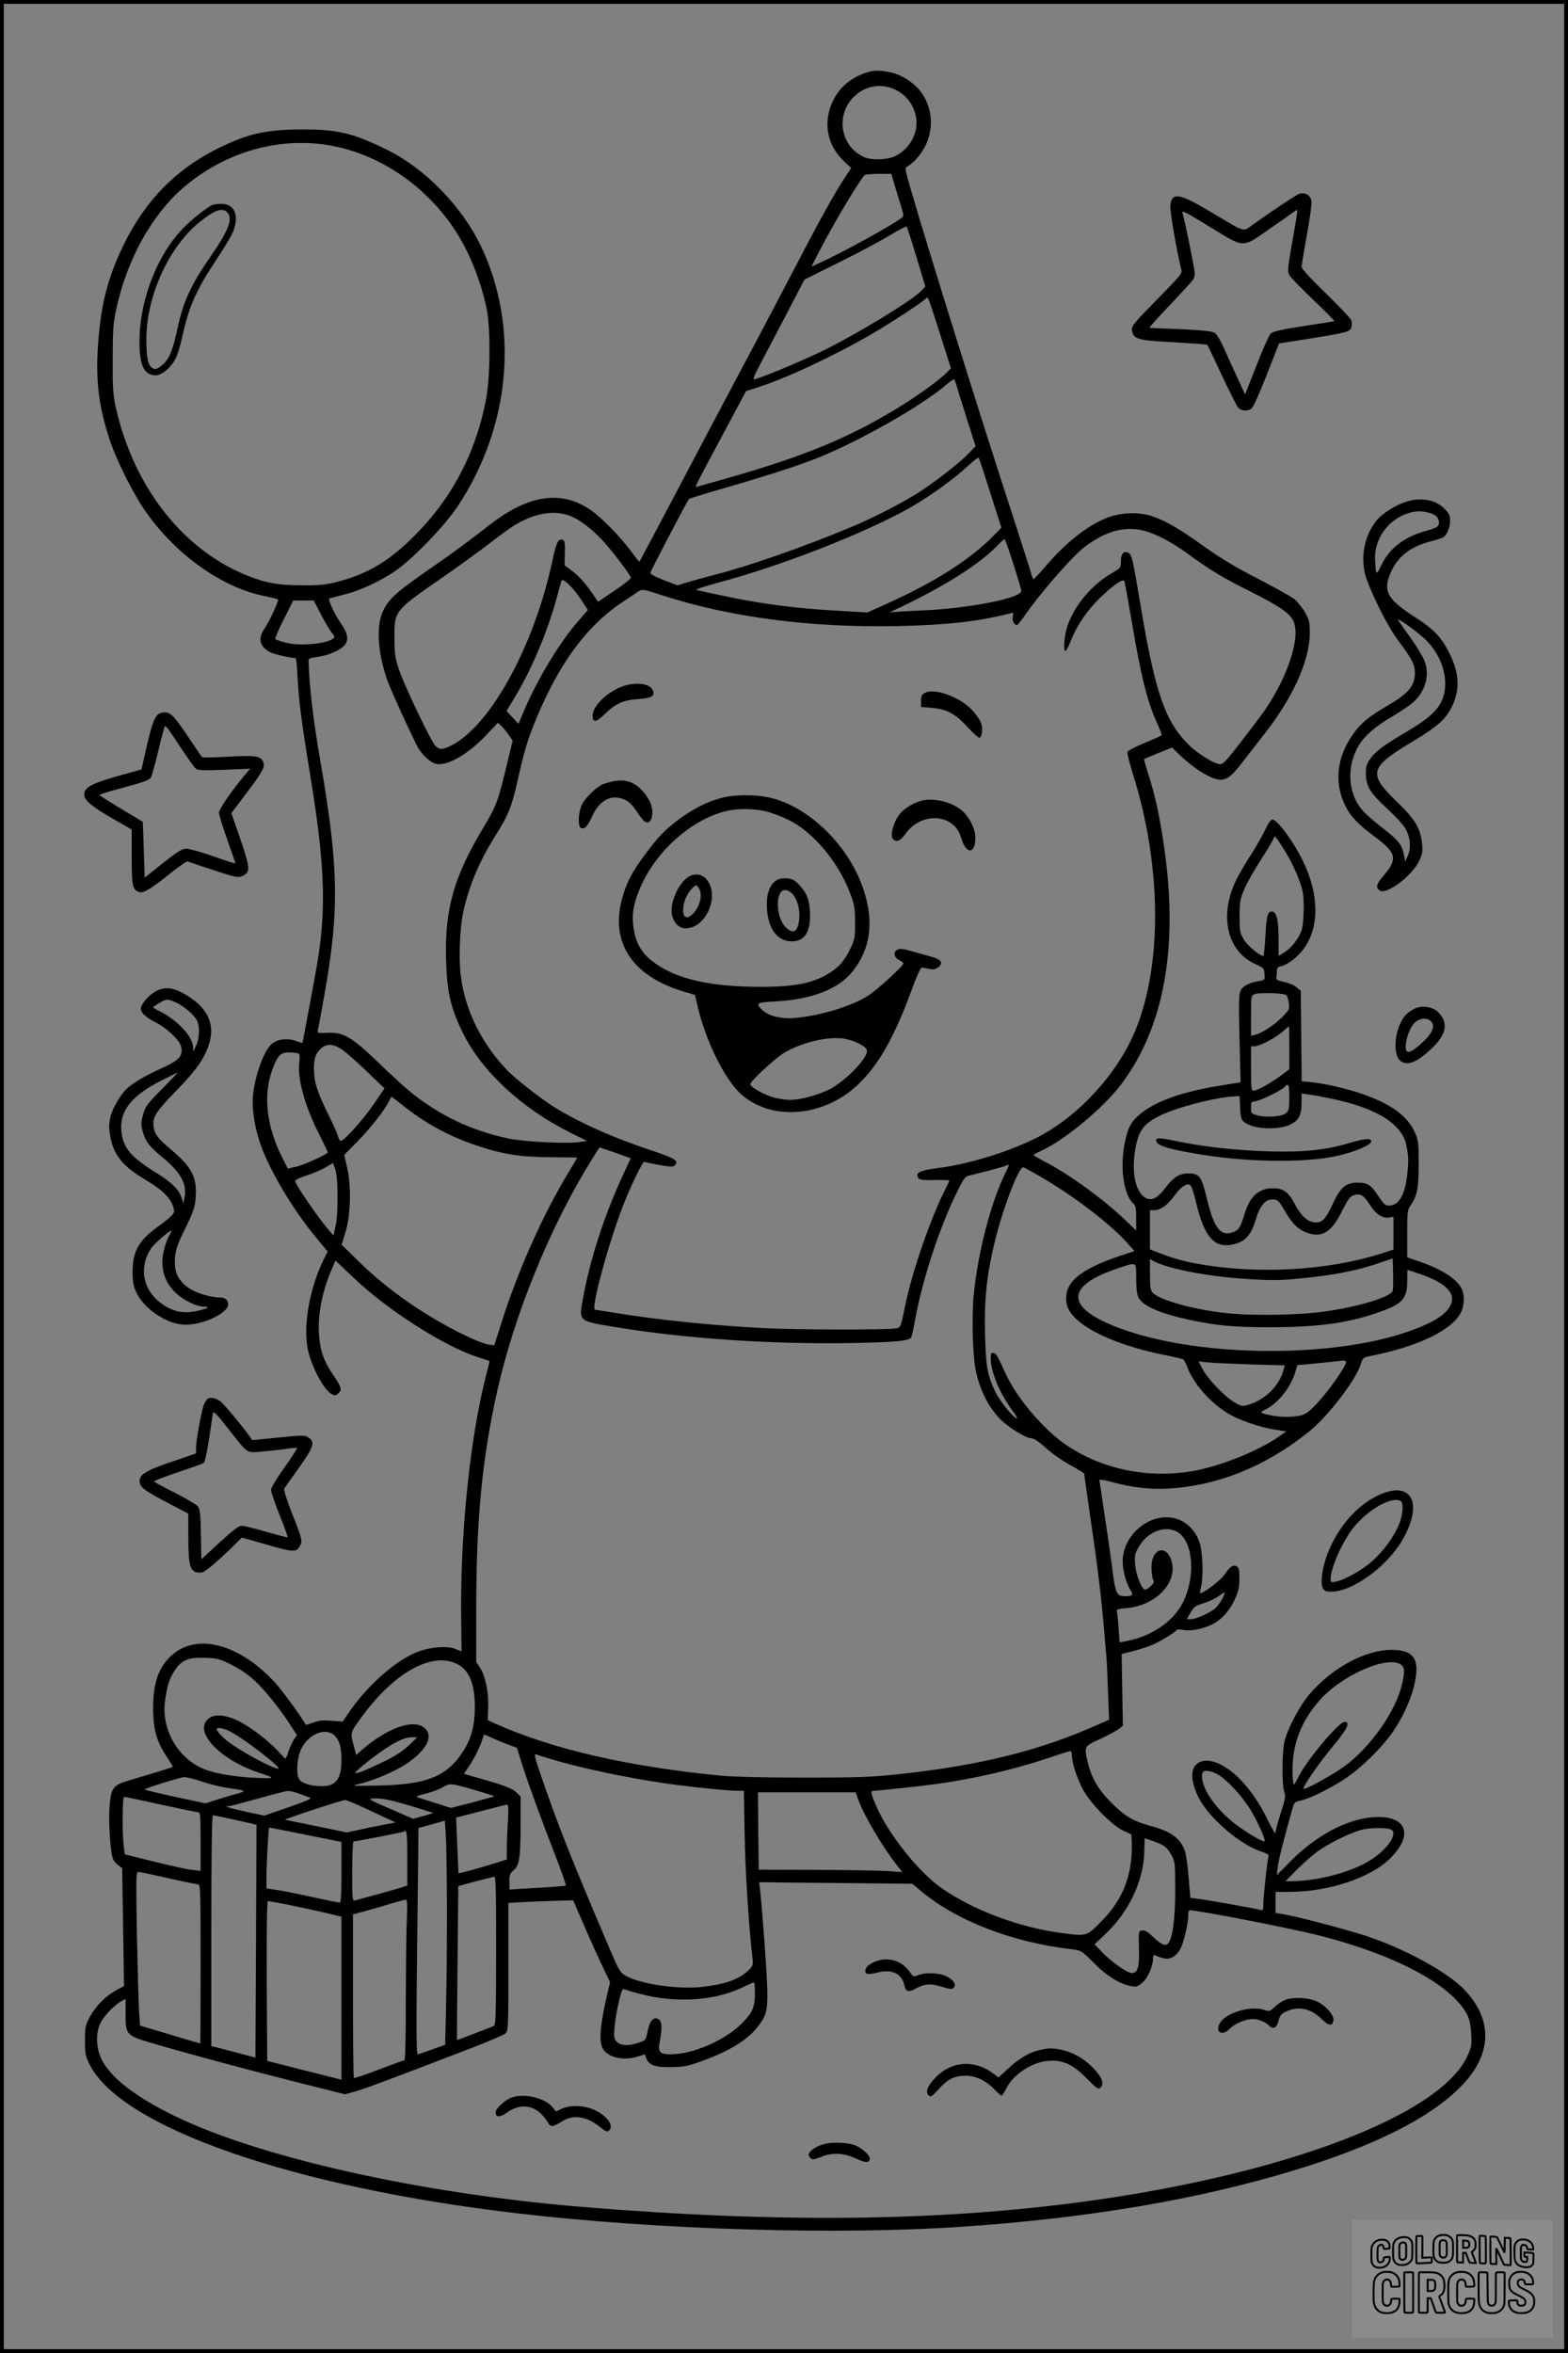 <?xml version="1.0" encoding="UTF-8"?>
<svg xmlns="http://www.w3.org/2000/svg" version="1.0" width="1024pt" height="1536pt" viewBox="0 0 1024 1536" preserveAspectRatio="xMidYMid meet">
  <rect x="0" y="0" width="1024" height="1536" fill="#808080" stroke="none"/>
  <g transform="translate(0.00 0.00) scale(1)">
    <g transform="translate(0,1536) scale(0.1,-0.1)" fill="#000000" stroke="none">
      <path d="M5643 14881 c-118 -43 -198 -130 -229 -250 -30 -118 6 -237 96 -322 l49 -46 -43 -64 c-62 -94 -165 -279 -321 -579 -76 -146 -232 -443 -348 -660 -116 -217 -313 -591 -439 -830 -126 -239 -231 -436 -232 -437 -1 -2 -25 28 -52 65 -69 95 -199 227 -268 274 -145 99 -305 104 -479 17 -80 -41 -127 -73 -265 -181 -62 -49 -179 -134 -260 -190 -264 -182 -315 -226 -353 -312 -41 -94 -33 -253 23 -426 17 -54 109 -260 201 -448 25 -51 85 -109 123 -118 71 -18 208 60 327 185 l79 83 23 -22 c13 -13 35 -39 48 -59 l25 -36 -34 -140 c-63 -262 -70 -281 -160 -432 -190 -317 -250 -529 -241 -853 5 -209 28 -313 105 -473 123 -256 385 -501 709 -662 l107 -53 -49 -7 c-83 -13 -371 2 -470 24 -244 54 -439 147 -630 299 -38 31 -133 117 -210 192 -177 171 -234 204 -336 198 -58 -3 -68 -1 -64 12 2 8 20 103 39 210 104 578 100 849 -24 1565 -47 274 -70 468 -75 645 0 11 16 17 59 22 73 9 159 48 181 82 22 33 15 73 -24 129 -49 73 -93 167 -79 171 7 2 51 13 97 25 100 25 218 79 321 146 114 74 329 295 419 430 346 521 404 1172 151 1700 -123 256 -361 502 -606 624 -224 111 -325 136 -554 136 -247 0 -366 -28 -571 -131 -267 -136 -461 -336 -600 -619 -106 -218 -151 -393 -169 -659 -16 -233 5 -400 76 -616 47 -141 159 -364 242 -479 197 -276 490 -484 764 -541 50 -10 92 -21 94 -23 7 -6 -60 -149 -90 -193 -44 -65 -30 -116 41 -153 26 -13 155 -41 164 -36 3 3 9 -53 12 -123 8 -156 25 -289 82 -637 95 -577 107 -867 49 -1220 -14 -85 -96 -527 -99 -533 -1 -1 -22 5 -46 14 -52 18 -109 12 -149 -16 -59 -42 -129 -249 -130 -380 0 -79 16 -173 46 -265 55 -169 213 -437 367 -622 l77 -93 -20 -39 c-95 -187 -141 -435 -111 -593 22 -113 104 -270 156 -298 22 -12 27 -11 45 5 25 23 21 39 -35 121 -62 90 -86 162 -92 270 -8 130 24 285 88 429 l20 46 103 -98 c225 -218 605 -462 832 -534 38 -12 70 -23 71 -23 1 -1 -9 -44 -23 -96 -107 -416 -171 -1057 -162 -1608 2 -105 2 -192 2 -192 -1 0 -19 7 -40 16 -49 21 -154 14 -236 -15 -147 -51 -349 -230 -472 -418 l-28 -41 -74 5 c-56 5 -84 2 -119 -12 -26 -9 -47 -16 -48 -14 -36 63 -154 224 -203 278 -233 251 -508 323 -672 176 -86 -77 -122 -179 -122 -345 0 -146 24 -224 102 -338 17 -24 28 -45 26 -46 -3 -4 -153 -49 -281 -87 -111 -32 -123 -49 -132 -181 -7 -107 7 -305 25 -337 5 -11 20 -27 34 -38 l24 -18 6 -385 6 -385 -46 -24 c-71 -38 -137 -103 -175 -173 -32 -59 -34 -69 -34 -158 0 -85 3 -101 29 -154 202 -412 1330 -804 2801 -975 926 -108 2095 -142 2910 -86 822 57 1528 177 2152 366 521 158 887 340 1089 544 208 208 218 434 30 634 -111 117 -390 270 -649 355 -134 44 -457 128 -544 142 l-43 7 0 68 0 69 88 0 c258 0 534 92 662 220 159 158 102 286 -119 267 -171 -15 -365 -119 -530 -284 l-93 -94 7 56 c5 47 47 209 98 387 9 31 16 37 46 43 59 11 190 75 291 141 106 69 249 209 319 313 90 132 151 295 151 406 0 88 -48 125 -163 125 -172 0 -393 -120 -539 -294 -63 -75 -139 -220 -160 -306 -16 -68 -17 -284 -1 -327 10 -27 7 -45 -23 -139 -19 -59 -34 -117 -34 -128 0 -12 -20 21 -45 72 -57 121 -133 229 -209 299 -92 85 -186 119 -244 89 -58 -30 -61 -111 -8 -223 64 -134 272 -315 414 -360 40 -13 51 -21 46 -32 -7 -20 -34 -262 -34 -315 0 -35 -2 -38 -22 -33 -47 12 -345 65 -399 71 l-55 7 -12 139 c-6 78 -18 155 -27 177 -33 78 -90 118 -222 154 -111 30 -167 63 -253 149 -85 84 -132 164 -155 261 -26 111 -28 108 81 158 53 25 108 54 121 65 l26 20 -4 235 -4 234 72 18 c39 10 95 28 125 40 52 22 153 83 163 99 2 4 23 4 46 0 46 -9 122 6 183 35 61 29 112 85 148 160 26 57 32 82 32 138 1 56 -3 72 -16 81 -24 15 -45 1 -82 -54 -25 -36 -134 -120 -157 -120 -4 0 -2 17 4 38 16 57 13 218 -7 286 -24 83 -91 149 -168 166 -153 34 -320 -95 -335 -260 -6 -62 15 -153 48 -206 22 -37 17 -44 -31 -44 -56 0 -66 18 -84 165 -9 72 -32 233 -51 358 -19 125 -35 232 -35 236 0 5 37 -1 83 -14 128 -35 248 -49 369 -42 324 19 637 146 917 372 123 99 301 330 336 435 16 48 17 49 73 60 305 61 524 167 582 281 24 45 26 119 5 158 -33 65 -140 132 -287 180 l-68 23 0 153 c0 148 1 156 25 191 41 61 50 108 50 269 0 141 -2 153 -27 207 -48 103 -150 179 -331 243 -99 36 -245 70 -344 81 l-62 6 -3 295 -3 295 -27 23 c-15 13 -52 29 -82 35 -42 9 -53 15 -51 28 2 9 4 29 4 43 1 21 7 28 30 32 15 3 48 21 72 39 223 171 194 532 -70 866 -23 28 -50 52 -59 52 -13 0 -28 -21 -51 -70 -18 -38 -60 -111 -93 -162 -33 -51 -72 -118 -88 -149 -122 -238 -71 -477 119 -563 54 -24 57 -27 59 -65 3 -39 2 -39 -40 -46 -64 -11 -105 -33 -118 -66 -9 -22 -11 -99 -5 -311 l7 -283 -140 -23 c-247 -39 -426 -105 -525 -192 -55 -49 -73 -85 -94 -195 -29 -152 -3 -326 58 -381 16 -14 19 -31 19 -97 l0 -80 -77 74 c-138 132 -360 293 -516 374 -42 22 -77 42 -77 45 0 3 23 16 51 28 154 71 407 281 523 436 286 381 378 921 271 1598 -28 181 -53 290 -95 422 -17 54 -30 99 -28 101 2 1 43 19 92 39 l90 36 55 -53 c96 -91 206 -157 262 -157 43 0 77 27 145 117 33 43 88 113 123 158 198 247 312 493 315 680 0 71 -3 86 -29 134 -16 29 -47 68 -68 87 -22 18 -129 78 -238 134 -141 72 -241 132 -346 206 -167 120 -249 168 -342 202 -87 32 -214 28 -307 -10 -127 -53 -262 -159 -389 -307 -43 -50 -81 -91 -85 -91 -4 0 -12 19 -18 43 -6 23 -59 188 -117 367 -208 636 -554 1745 -670 2144 -34 118 -36 130 -21 138 42 24 85 72 116 130 62 117 50 262 -31 365 -45 57 -127 108 -194 121 -79 16 -111 15 -172 -7z m208 -108 c67 -35 113 -94 129 -166 24 -104 -34 -218 -134 -266 -50 -25 -149 -28 -199 -8 -144 61 -190 242 -94 369 72 94 194 123 298 71z m-3626 -377 c290 -71 558 -261 735 -521 99 -147 174 -328 217 -525 28 -133 26 -456 -5 -609 -73 -363 -238 -663 -500 -912 -152 -145 -287 -221 -476 -269 -69 -17 -115 -22 -218 -21 -149 1 -220 11 -322 48 -439 157 -778 575 -899 1110 -19 86 -22 126 -21 318 0 189 3 235 23 325 72 338 245 641 467 819 289 233 657 320 999 237z m3621 -256 c14 -47 33 -109 42 -138 15 -50 15 -53 -4 -67 -62 -48 -400 -233 -527 -289 l-57 -26 31 62 c92 181 242 438 312 532 5 7 42 11 93 11 l85 0 25 -85z m139 -458 l58 -192 -23 -25 c-57 -61 -367 -252 -612 -378 -120 -61 -392 -177 -476 -202 -20 -6 -14 10 48 127 39 73 116 221 172 328 l102 195 225 112 c124 61 273 141 331 176 58 35 108 61 111 58 3 -3 32 -93 64 -199z m154 -502 l71 -224 -28 -29 c-41 -43 -183 -146 -303 -220 -329 -203 -620 -323 -1124 -467 -99 -28 -188 -53 -198 -56 -23 -7 -35 -32 165 342 l150 281 57 18 c189 58 499 202 756 350 116 66 351 220 361 236 3 6 10 7 14 2 5 -4 40 -109 79 -233z m109 -340 c5 -19 35 -116 66 -214 l57 -179 -53 -55 c-60 -61 -241 -200 -338 -259 -116 -71 -292 -160 -420 -213 -311 -130 -663 -253 -885 -310 -66 -17 -149 -40 -185 -51 l-65 -20 -90 34 c-58 22 -89 40 -88 48 3 14 240 468 252 481 3 4 94 32 201 63 281 81 498 150 630 202 277 109 697 348 855 486 22 20 43 32 47 29 3 -4 11 -23 16 -42z m220 -700 l72 -225 -53 -53 c-148 -152 -376 -298 -682 -437 l-140 -63 -160 9 c-358 20 -576 51 -954 137 -16 3 33 20 155 53 402 107 962 327 1244 489 122 70 282 185 365 263 39 36 73 62 76 59 4 -4 38 -108 77 -232z m-2717 -160 c53 -27 118 -79 177 -140 61 -64 192 -236 192 -252 -1 -7 -49 -45 -107 -84 l-107 -72 -39 57 c-48 69 -90 115 -141 152 l-39 29 2 80 c2 66 -1 81 -14 86 -28 11 -42 -17 -65 -125 -117 -559 -404 -1086 -662 -1217 -59 -30 -79 -30 -106 -1 -29 31 -198 384 -235 492 -27 80 -30 104 -31 210 -1 177 0 178 299 385 110 76 255 181 322 233 67 52 146 109 176 126 141 81 271 95 378 41z m3723 -85 c75 -20 180 -75 276 -145 158 -115 231 -159 413 -250 192 -97 256 -140 282 -191 57 -109 -48 -408 -224 -639 -200 -264 -227 -295 -249 -298 -32 -5 -151 67 -211 128 -152 152 -217 339 -311 900 -55 325 -58 338 -81 351 -30 16 -49 -6 -49 -56 0 -42 -1 -43 -65 -80 -128 -75 -240 -210 -284 -342 -21 -62 -29 -163 -13 -163 5 0 21 32 37 71 39 100 112 205 200 287 89 83 141 117 149 97 2 -7 23 -123 46 -257 62 -366 103 -530 166 -667 18 -40 32 -76 30 -80 -3 -4 -53 -27 -111 -51 -59 -24 -109 -50 -112 -58 -3 -8 13 -73 36 -146 187 -593 193 -1242 15 -1674 -118 -285 -376 -565 -648 -701 -181 -91 -439 -170 -635 -195 -123 -16 -155 -31 -135 -64 10 -14 26 -17 108 -15 53 1 96 -1 96 -3 0 -3 -11 -26 -24 -52 -100 -197 -221 -548 -265 -767 -28 -137 -29 -140 -57 -146 -48 -11 -654 -10 -864 1 -348 18 -692 54 -975 100 -66 11 -124 20 -129 20 -31 0 91 448 189 695 49 125 124 277 133 271 5 -3 49 -12 98 -21 73 -13 90 -13 101 -2 28 28 2 46 -140 93 -261 86 -479 183 -644 285 -94 59 -261 189 -316 248 -165 174 -271 392 -298 613 -14 111 -6 313 16 413 37 171 104 331 211 501 87 139 106 187 148 375 42 186 64 257 117 385 154 371 335 614 572 769 40 26 83 55 96 64 24 17 30 16 155 -25 447 -144 968 -212 1530 -201 329 7 524 28 739 82 26 7 28 6 21 -19 -6 -25 8 -56 27 -56 4 0 22 21 40 46 110 161 326 408 409 469 137 101 259 132 384 100z m-856 -217 c29 -90 52 -169 52 -175 0 -48 -344 -115 -650 -128 -80 -3 -161 -8 -180 -10 -33 -4 -34 -4 -10 7 333 156 569 304 694 437 17 17 33 31 36 31 4 0 30 -73 58 -162z m-2871 -168 c17 -19 44 -57 61 -84 l31 -48 -65 -75 c-119 -136 -261 -371 -350 -578 l-38 -90 -39 42 -39 42 52 86 c112 185 214 427 275 650 15 55 29 106 31 113 5 16 35 -5 81 -58z m-1651 -161 c26 -50 58 -104 71 -119 17 -21 20 -30 10 -38 -44 -35 -217 -51 -308 -28 -35 9 -67 20 -71 24 -4 4 21 62 55 129 l62 123 67 0 67 0 47 -91z m6315 -1577 c24 -41 56 -111 73 -156 25 -69 30 -96 30 -181 0 -55 -5 -119 -12 -142 -16 -54 -66 -119 -114 -150 l-38 -23 0 115 c0 119 -14 175 -44 175 -28 0 -35 -29 -42 -158 -4 -73 -10 -132 -14 -132 -24 0 -102 66 -127 107 -26 45 -28 55 -28 153 1 94 4 112 31 175 16 39 62 120 102 182 39 61 77 123 84 138 l12 27 22 -27 c12 -16 41 -62 65 -103z m-10 -909 c6 -6 14 -30 16 -53 5 -40 2 -44 -48 -94 -57 -54 -128 -100 -172 -111 l-27 -7 0 131 c0 127 1 132 23 141 30 13 193 8 208 -7z m19 -343 l0 -140 -62 -46 c-69 -51 -149 -94 -173 -94 -13 0 -15 21 -15 145 l0 145 23 0 c33 0 134 53 182 95 22 19 41 34 43 35 1 0 2 -63 2 -140z m-6189 -10 c25 -16 98 -80 162 -142 l118 -113 -65 -95 c-74 -110 -207 -257 -223 -247 -6 4 -14 19 -17 34 -4 16 -34 82 -67 148 -67 136 -89 205 -89 287 0 68 11 101 46 133 36 34 80 32 135 -5z m-286 -26 c13 -5 15 -16 9 -63 -12 -105 38 -283 128 -461 32 -63 58 -118 58 -122 0 -13 -162 -86 -213 -96 l-48 -10 -36 72 c-104 207 -126 409 -63 578 32 86 53 108 105 108 24 0 51 -3 60 -6z m6475 -287 c0 -72 -3 -87 -21 -103 -25 -23 -126 -31 -187 -15 -40 11 -42 13 -42 51 0 35 3 40 24 40 27 0 178 73 196 95 24 29 30 15 30 -68z m270 -8 c296 -60 466 -165 494 -304 15 -77 16 -104 6 -192 -15 -136 -55 -203 -121 -203 -22 0 -34 12 -68 63 -45 70 -71 87 -131 87 -81 0 -116 -29 -167 -140 -44 -95 -67 -120 -108 -120 -52 0 -96 38 -138 118 -43 83 -76 106 -148 105 -89 -1 -146 -53 -179 -161 -27 -88 -37 -108 -67 -121 -86 -39 -132 12 -179 205 -38 158 -49 173 -124 174 -59 0 -96 -24 -151 -96 -52 -69 -93 -87 -133 -60 -58 38 -84 150 -66 286 19 139 51 190 159 244 106 54 350 119 481 128 l45 3 3 -60 c4 -96 8 -104 60 -128 66 -30 198 -30 264 0 59 27 78 62 78 144 l0 61 48 -7 c26 -3 90 -15 142 -26z m-6062 -43 c147 -118 309 -206 491 -266 168 -56 285 -74 483 -74 93 -1 168 -2 168 -3 0 -1 -25 -43 -56 -94 -165 -271 -331 -641 -439 -983 l-47 -148 -39 5 c-21 3 -86 28 -144 56 -256 122 -515 301 -702 486 l-112 110 26 85 c34 112 38 303 9 423 l-18 78 81 82 c86 87 183 210 209 264 9 18 17 33 19 33 2 0 34 -24 71 -54z m1347 -296 c33 -11 79 -27 102 -36 l42 -15 -45 -97 c-126 -270 -221 -560 -269 -829 -25 -136 -24 -137 190 -172 464 -79 1046 -118 1575 -108 290 6 365 13 381 38 4 7 15 55 24 108 48 267 164 622 284 858 33 67 46 84 69 89 67 15 219 55 240 64 12 5 22 8 22 7 0 -2 -13 -31 -29 -64 -91 -187 -174 -509 -201 -776 -16 -155 -8 -418 15 -517 28 -123 85 -231 157 -304 62 -61 170 -126 210 -126 11 0 51 -28 88 -62 38 -35 110 -85 159 -112 50 -27 91 -52 91 -55 0 -3 18 -130 40 -281 47 -319 74 -542 89 -725 6 -71 13 -155 16 -185 3 -30 8 -136 11 -236 l7 -180 -73 -32 c-376 -169 -775 -268 -1305 -324 -181 -19 -265 -22 -615 -22 -245 0 -456 5 -535 12 -604 58 -1103 172 -1475 338 l-55 25 3 79 c5 97 -19 214 -54 265 l-24 36 0 344 c0 582 38 980 136 1420 112 502 347 1079 617 1513 29 45 52 82 52 82 0 0 28 -9 60 -20z m-1771 -300 c1 -81 -4 -159 -13 -195 l-13 -60 -35 40 c-65 76 -207 283 -215 313 -2 9 23 22 72 38 41 13 98 37 125 53 l50 29 14 -41 c10 -28 15 -88 15 -177z m4625 109 c209 -126 421 -290 530 -410 l50 -56 -97 -32 c-268 -90 -367 -178 -347 -307 19 -130 272 -264 634 -338 66 -13 124 -27 129 -30 5 -3 17 -27 27 -53 41 -108 151 -232 268 -302 73 -43 203 -87 300 -103 l77 -12 -47 -33 c-134 -95 -396 -199 -576 -228 -286 -46 -577 14 -809 169 -146 97 -324 304 -398 464 -60 130 -64 137 -83 140 -14 3 -17 -4 -17 -36 0 -87 59 -229 141 -339 22 -29 35 -53 30 -53 -19 0 -112 114 -140 173 -54 114 -63 165 -68 383 -6 228 12 387 66 609 53 214 153 475 183 475 6 0 73 -37 147 -81z m949 -42 c6 -7 20 -52 31 -98 57 -245 127 -318 264 -277 64 19 100 63 127 154 26 90 62 134 107 134 38 0 43 -5 91 -87 46 -78 85 -113 146 -133 93 -30 153 9 220 144 42 83 53 97 80 105 42 11 61 0 102 -64 38 -61 82 -89 125 -83 l29 5 0 -107 0 -107 -83 -27 c-339 -108 -790 -135 -1172 -70 -105 18 -174 36 -267 72 l-68 26 0 128 0 128 28 0 c41 0 86 32 132 95 35 48 64 72 91 74 4 1 11 -5 17 -12z m1317 -684 c-15 -40 -219 -102 -435 -133 -178 -26 -480 -31 -660 -11 -212 24 -432 86 -472 133 -15 16 -18 39 -18 119 l0 100 29 -16 c98 -50 362 -100 618 -115 148 -9 205 -9 338 5 209 20 354 48 490 93 l110 37 3 -99 c1 -55 0 -106 -3 -113z m-1675 82 c0 -66 5 -105 15 -125 29 -55 138 -104 330 -145 184 -39 288 -49 535 -49 318 0 527 30 735 109 127 47 155 83 155 195 0 38 1 70 3 70 2 0 35 -11 73 -24 170 -57 241 -125 210 -199 -28 -67 -112 -121 -282 -180 -497 -173 -1345 -167 -1855 13 -378 133 -396 279 -49 397 138 47 130 50 130 -62z m1370 -549 c0 -25 -117 -191 -188 -266 -52 -55 -76 -73 -107 -80 -53 -12 -139 -12 -195 1 -75 16 -77 18 -34 39 80 40 160 139 191 237 l16 52 61 5 c50 5 195 19 244 25 6 0 12 -5 12 -13z m-618 -13 l218 -6 -7 -26 c-24 -103 -120 -199 -230 -231 -39 -12 -45 -11 -90 15 -65 38 -171 148 -207 214 l-29 54 64 -7 c35 -3 162 -9 281 -13z m-473 -1100 c96 -72 108 -292 25 -456 -64 -125 -209 -222 -375 -251 l-37 -7 -7 93 c-3 51 -8 100 -11 109 -4 13 8 17 66 22 175 15 316 148 296 281 -21 137 -136 123 -136 -16 0 -33 5 -68 10 -79 9 -16 6 -24 -16 -44 -15 -14 -32 -24 -38 -22 -23 8 -59 102 -63 167 -4 60 -2 69 29 120 60 99 182 138 257 83z m283 -430 c-11 -21 -31 -48 -44 -60 -31 -29 -127 -73 -160 -73 l-27 0 24 43 c22 38 31 45 85 61 33 10 77 31 98 46 20 15 38 26 40 25 2 -2 -5 -20 -16 -42z m-6471 -430 c53 -26 110 -65 151 -103 67 -60 175 -196 241 -301 l36 -56 -20 -29 c-10 -16 -26 -50 -35 -76 -8 -27 -17 -48 -20 -48 -2 0 -23 21 -46 47 -66 71 -186 163 -263 200 -90 43 -163 46 -200 8 -88 -87 90 -268 345 -350 102 -33 99 -36 -25 -31 -129 6 -252 25 -325 51 -184 65 -302 265 -271 462 15 97 27 133 60 185 45 71 86 89 197 86 84 -3 97 -6 175 -45z m1476 4 c78 -41 115 -132 114 -283 -1 -117 -22 -200 -72 -279 -107 -171 -236 -224 -559 -231 -177 -3 -182 -3 -124 11 89 20 227 78 300 126 143 93 192 190 121 243 -74 55 -240 -6 -402 -146 l-39 -35 -18 69 c-20 81 -22 76 60 188 211 286 457 420 619 337z m6161 -3 c26 -18 28 -44 7 -133 -41 -173 -204 -405 -373 -530 -74 -54 -260 -157 -269 -148 -9 10 102 170 198 285 89 107 109 152 70 152 -38 0 -250 -253 -302 -361 -13 -26 -27 -48 -30 -49 -3 0 -7 36 -8 80 -4 178 54 333 179 473 144 162 441 292 528 231z m-7663 -428 c87 -37 392 -272 324 -251 -81 25 -291 145 -347 199 -48 45 -58 66 -32 66 11 0 36 -6 55 -14z m699 -34 c31 -28 46 -78 46 -155 0 -130 -34 -177 -129 -177 -71 0 -130 18 -148 47 -21 32 -13 144 15 198 50 97 156 140 216 87z m1142 -63 l50 -19 29 -93 c35 -114 129 -372 224 -616 39 -101 69 -186 66 -189 -3 -3 -67 -9 -143 -13 -75 -5 -157 -9 -181 -11 l-43 -3 -1 51 c-1 44 3 55 27 75 38 33 45 78 46 297 l0 184 -28 28 c-27 27 -88 49 -285 104 l-57 17 28 42 c36 51 75 129 91 179 l12 36 57 -25 c31 -14 80 -34 108 -44z m-659 -5 c-42 -39 -90 -70 -170 -108 -119 -57 -177 -79 -176 -68 0 10 115 103 187 151 83 56 139 81 182 80 l35 0 -58 -55z m4333 -61 c0 -47 28 -134 66 -213 47 -94 190 -243 271 -281 l52 -24 2 -55 c7 -199 -55 -365 -187 -500 -109 -113 -102 -110 -268 -89 -276 36 -575 147 -783 291 -151 104 -348 350 -429 535 -38 87 -41 103 -19 103 29 0 309 30 415 45 242 33 515 97 726 169 71 24 135 44 142 45 7 1 12 -11 12 -26z m-3398 -27 c180 -55 485 -120 733 -156 165 -24 416 -50 479 -50 l44 0 5 -287 c4 -240 28 -610 52 -812 4 -39 2 -46 -27 -73 -64 -60 -151 -91 -301 -108 -157 -18 -403 17 -501 73 -36 20 -44 34 -103 172 -234 549 -321 765 -421 1050 -73 209 -78 230 -58 222 9 -4 53 -18 98 -31z m4359 -104 c62 -40 160 -148 209 -232 42 -69 89 -174 90 -197 0 -17 -110 47 -198 114 -79 61 -149 141 -187 217 -24 48 -33 105 -18 119 15 15 62 5 104 -21z m-6644 -41 c48 -17 122 -35 163 -41 131 -20 132 -20 75 -37 -27 -7 -87 -25 -132 -39 l-82 -26 -200 43 c-110 24 -198 45 -196 48 10 10 232 79 257 80 15 1 66 -12 115 -28z m1791 -58 c67 -20 121 -37 119 -39 -1 -2 -65 -19 -142 -40 l-140 -36 -95 30 c-52 17 -106 34 -119 38 -20 5 -12 10 48 25 40 10 92 29 114 43 48 27 46 27 215 -21z m-1153 -22 c27 -11 59 -23 70 -26 14 -5 -26 -23 -139 -62 l-160 -55 -105 22 c-58 13 -115 26 -126 31 l-20 8 20 1 c11 0 97 23 190 49 94 27 181 49 195 50 13 1 47 -8 75 -18z m3646 -28 c32 -99 168 -331 266 -451 l26 -33 -94 7 c-52 3 -263 7 -469 8 l-375 1 -3 253 -2 252 319 0 319 0 13 -37z m-4551 -43 c126 -27 236 -50 244 -50 14 0 16 -25 16 -191 l0 -192 -57 7 c-32 3 -143 28 -248 54 l-190 47 -7 55 c-11 94 -9 320 3 320 5 0 113 -22 239 -50z m1623 -6 c83 -25 153 -47 155 -48 1 -2 -27 -11 -64 -21 l-66 -18 -131 57 c-172 74 -175 76 -104 76 40 0 104 -14 210 -46z m-280 -22 c67 -32 137 -64 156 -73 l35 -16 -90 -17 c-49 -9 -120 -24 -159 -33 l-70 -15 -198 41 c-109 22 -202 41 -205 42 -13 2 373 129 391 129 9 0 72 -26 140 -58z m924 -79 c-4 -58 -7 -139 -7 -179 l0 -72 -62 -20 c-93 -30 -250 -73 -253 -70 -1 2 -5 84 -9 183 l-7 180 158 41 c87 23 164 42 172 43 12 1 13 -17 8 -106z m-1781 7 c76 -16 138 -31 139 -32 0 -2 -1 -344 -3 -761 l-4 -759 -22 6 c-11 3 -76 20 -143 38 l-123 32 0 753 c0 479 4 753 10 753 5 0 71 -13 146 -30z m1383 -571 c0 -212 -2 -501 -6 -642 l-6 -255 -86 -31 c-48 -17 -90 -31 -94 -31 -9 0 -9 240 0 937 l6 540 86 24 86 24 6 -90 c4 -49 7 -264 8 -476z m-922 474 l233 -47 0 -198 c0 -144 -3 -198 -12 -198 -6 0 -81 15 -167 34 -86 19 -191 40 -233 47 l-78 12 0 56 c0 101 13 341 18 341 3 0 110 -21 239 -47z m7094 30 c40 -40 -65 -163 -193 -225 -130 -64 -318 -108 -463 -108 l-39 0 69 71 c39 39 97 91 130 116 69 53 215 126 295 148 61 16 183 16 201 -2z m-6431 -182 l0 -179 -47 -16 c-27 -8 -100 -29 -163 -46 -63 -17 -123 -33 -132 -36 -17 -5 -18 9 -18 190 0 111 4 196 9 196 21 0 324 59 329 64 18 19 22 -12 22 -173z m4875 109 c68 -24 89 -40 118 -95 20 -37 22 -55 22 -225 0 -193 -19 -324 -50 -350 -18 -15 -47 0 -101 52 -29 28 -48 39 -65 36 -24 -3 -24 -4 -21 -116 4 -122 -8 -162 -47 -162 -28 0 -130 71 -190 133 l-53 55 72 68 c155 147 249 348 253 541 1 46 2 83 3 83 0 0 27 -9 59 -20z m-6439 -240 c97 -22 184 -40 195 -40 18 0 19 -15 19 -520 0 -286 -1 -520 -2 -520 -2 0 -91 27 -198 59 l-195 58 -7 94 c-3 52 -9 277 -14 502 -6 378 -6 407 10 407 9 0 96 -18 192 -40z m2144 -475 c-1 -450 -2 -486 -18 -492 -9 -3 -66 -25 -127 -49 -60 -23 -110 -42 -111 -41 0 1 1 228 4 503 l5 502 111 30 c61 16 117 30 124 31 10 1 12 -99 12 -484z m2772 393 c231 -196 602 -339 992 -383 57 -7 60 -9 140 -89 84 -86 172 -140 247 -152 30 -5 41 -1 71 25 35 30 68 107 68 158 0 16 4 23 13 19 62 -26 84 -28 115 -12 18 9 40 33 51 54 22 44 51 166 51 216 0 20 4 36 8 36 61 0 661 -117 857 -167 492 -126 857 -322 956 -514 16 -32 24 -67 27 -126 4 -76 2 -87 -27 -148 -179 -383 -1187 -766 -2481 -944 -966 -132 -2015 -144 -3315 -36 -1044 87 -2095 323 -2650 595 -255 125 -414 249 -472 368 -37 75 -39 175 -5 240 26 48 92 116 134 138 l28 15 0 -100 c0 -133 5 -138 165 -186 194 -58 606 -169 948 -256 l319 -80 60 16 c55 14 238 82 767 286 112 43 212 86 222 95 18 16 19 39 19 435 l0 417 128 7 c70 3 165 7 211 8 l84 2 78 -180 c43 -99 98 -219 121 -267 l42 -87 -17 -73 c-47 -201 -57 -310 -32 -358 30 -59 130 -84 223 -57 l53 16 9 -24 c18 -46 55 -60 160 -59 83 1 108 5 199 38 176 63 297 135 364 219 60 73 70 108 68 237 -1 102 -31 515 -47 659 l-6 54 500 -5 500 -5 54 -45z m-3355 -190 c-4 -73 -6 -310 -7 -525 0 -267 -3 -393 -10 -393 -6 0 -81 -27 -167 -60 -86 -33 -159 -58 -162 -54 -3 3 -6 244 -6 536 l0 531 85 23 c47 13 121 34 165 48 44 13 86 25 94 25 11 1 12 -24 8 -131z m-769 97 c70 -14 175 -37 235 -51 l107 -26 0 -532 0 -532 -242 61 -243 62 -3 521 c-1 356 1 522 8 522 6 0 68 -11 138 -25z m3042 -567 c0 -103 -14 -135 -89 -210 -111 -109 -317 -198 -460 -198 -75 0 -86 13 -71 91 16 85 13 127 -11 139 -31 17 -56 -12 -70 -81 -11 -57 -12 -58 -57 -73 -65 -23 -117 -21 -143 5 -19 19 -21 29 -16 93 3 39 15 113 27 164 19 79 25 92 38 86 10 -4 57 -18 106 -31 229 -60 482 -44 661 42 39 18 73 34 78 34 4 1 7 -27 7 -61z"></path>
      <path d="M1390 14023 c-37 -14 -141 -97 -202 -161 -157 -166 -265 -437 -276 -688 -7 -188 23 -264 105 -264 41 0 103 53 132 114 12 23 30 85 41 137 43 196 92 308 222 502 44 66 91 143 104 171 51 110 20 197 -70 195 -23 0 -48 -3 -56 -6z m94 -49 c39 -39 11 -115 -106 -284 -131 -189 -182 -300 -218 -470 -31 -144 -54 -203 -96 -239 -39 -35 -56 -38 -78 -16 -22 22 -31 76 -30 185 1 279 147 598 346 759 98 80 149 98 182 65z"></path>
      <path d="M4097 10889 c-109 -26 -227 -130 -227 -201 0 -47 25 -44 79 10 68 68 123 93 221 99 85 6 106 18 95 53 -13 41 -86 58 -168 39z"></path>
      <path d="M6040 10837 c-20 -10 -25 -20 -25 -52 l0 -40 72 -6 c98 -9 152 -38 234 -128 37 -40 72 -70 77 -67 15 9 21 55 11 91 -5 19 -31 57 -57 86 -78 87 -247 150 -312 116z"></path>
      <path d="M4005 10260 c-22 -5 -52 -13 -67 -19 -42 -16 -119 -91 -139 -136 -23 -50 -26 -143 -4 -151 23 -9 44 13 74 81 42 92 111 135 185 114 45 -12 69 -33 109 -93 17 -27 39 -54 49 -60 47 -29 67 75 26 143 -61 103 -134 141 -233 121z"></path>
      <path d="M4706 10150 c-90 -24 -183 -72 -276 -141 -91 -69 -128 -107 -218 -228 -85 -112 -126 -193 -152 -297 -72 -282 72 -496 402 -596 l77 -23 16 -70 c52 -227 177 -481 284 -577 197 -178 539 -151 762 60 137 129 242 314 359 637 31 83 53 130 61 129 8 -1 30 -5 49 -9 27 -5 41 -2 59 12 34 28 18 50 -48 68 -31 9 -88 25 -128 36 -57 16 -76 18 -93 9 -29 -15 -22 -51 13 -68 15 -7 27 -17 27 -21 0 -16 -168 -170 -228 -209 -107 -69 -308 -131 -477 -147 -88 -9 -175 12 -216 51 -47 45 -40 50 84 57 238 12 414 80 506 197 117 148 140 324 70 534 -95 287 -359 544 -616 600 -96 21 -230 20 -317 -4z m294 -86 c36 -8 102 -33 147 -55 161 -77 328 -276 404 -478 29 -76 33 -98 33 -191 1 -95 -2 -111 -27 -165 -38 -81 -70 -120 -130 -160 -109 -72 -228 -97 -462 -97 -324 1 -535 48 -684 152 -86 61 -124 121 -142 223 -14 86 -6 149 31 246 97 249 335 468 570 526 74 18 181 18 260 -1z m598 -1511 c72 -34 79 -50 41 -106 -43 -65 -145 -157 -216 -195 -72 -38 -196 -72 -262 -72 -26 0 -74 7 -106 15 -61 16 -155 69 -155 87 0 20 165 173 222 206 109 64 266 104 373 94 28 -2 74 -15 103 -29z"></path>
      <path d="M4481 9625 c-64 -54 -110 -178 -91 -244 14 -51 47 -81 87 -81 135 0 226 214 137 320 -34 40 -89 42 -133 5z m89 -75 c17 -40 -2 -110 -41 -151 -54 -58 -85 -16 -58 78 11 43 57 103 77 103 5 0 15 -14 22 -30z"></path>
      <path d="M5085 9621 c-62 -27 -88 -107 -73 -225 15 -114 74 -181 158 -181 80 0 120 54 120 165 0 93 -17 145 -64 196 -33 37 -49 46 -81 50 -22 2 -49 0 -60 -5z m86 -92 c46 -46 63 -146 38 -218 -14 -40 -41 -41 -79 -3 -65 66 -68 242 -3 242 12 0 32 -9 44 -21z"></path>
      <path d="M6010 10131 c-57 -18 -112 -54 -139 -91 -37 -51 -59 -134 -41 -155 23 -27 49 -16 85 34 104 144 316 130 361 -25 32 -113 94 -113 94 -1 0 60 -44 143 -98 184 -70 53 -186 77 -262 54z"></path>
      <path d="M7550 7916 c0 -31 63 -53 247 -85 325 -58 714 -65 933 -17 121 27 225 71 225 96 0 22 -45 18 -149 -13 -146 -44 -302 -60 -516 -53 -217 7 -407 27 -577 61 -141 29 -163 30 -163 11z"></path>
      <path d="M5700 2548 c-30 -16 -46 -30 -48 -46 -5 -31 15 -35 81 -18 92 24 159 -9 174 -87 8 -39 27 -44 71 -19 59 32 99 36 172 13 55 -17 67 -18 78 -7 21 21 -2 54 -51 77 -49 22 -137 24 -182 5 -29 -12 -31 -11 -57 26 -55 76 -153 99 -238 56z"></path>
      <path d="M8396 2306 c-21 -8 -53 -29 -71 -46 -32 -31 -35 -32 -71 -20 -87 29 -249 -19 -287 -86 -35 -63 16 -89 68 -34 30 31 100 60 146 60 37 0 79 -17 106 -42 30 -28 50 -17 63 32 9 35 18 45 53 61 78 35 159 17 225 -48 48 -49 75 -52 80 -11 4 33 -45 91 -102 120 -52 27 -157 34 -210 14z"></path>
      <path d="M6784 1976 c-67 -16 -130 -54 -203 -122 l-60 -55 -42 31 c-119 86 -267 74 -368 -30 -53 -54 -69 -96 -48 -117 15 -15 20 -12 64 36 62 69 106 91 180 91 67 0 134 -33 192 -94 19 -20 38 -36 42 -36 4 0 17 20 29 44 45 93 168 175 275 183 96 8 162 -23 252 -115 61 -62 76 -72 88 -62 23 19 18 54 -16 96 -62 79 -147 134 -237 153 -64 13 -82 13 -148 -3z"></path>
      <path d="M3342 1668 c-40 -14 -100 -67 -104 -92 -6 -37 25 -41 71 -8 75 55 155 55 217 0 19 -17 42 -44 50 -59 18 -36 32 -36 91 1 78 50 163 37 257 -39 30 -24 42 -29 52 -20 36 30 -7 93 -90 134 -66 32 -162 36 -219 9 l-36 -17 -22 27 c-47 60 -183 93 -267 64z"></path>
      <path d="M5402 1368 c-50 -8 -100 -35 -116 -60 -8 -14 -7 -21 5 -33 14 -15 20 -14 68 4 77 31 151 28 229 -9 65 -30 92 -31 92 0 0 23 -59 75 -102 88 -46 15 -124 19 -176 10z"></path>
      <path d="M8480 14093 c-17 -7 -192 -123 -291 -194 -77 -55 -45 -63 -281 77 -208 124 -255 131 -265 43 -4 -36 41 -295 73 -425 5 -18 -22 -49 -146 -175 -174 -177 -185 -189 -176 -224 13 -50 40 -57 271 -69 118 -7 216 -14 219 -17 3 -2 45 -92 95 -198 50 -107 98 -202 107 -212 19 -21 55 -25 84 -9 12 6 48 85 101 219 l82 209 197 31 c249 40 268 45 276 76 3 13 3 33 -1 44 -3 11 -78 89 -165 175 -92 88 -160 162 -160 173 0 10 16 106 35 213 20 107 33 206 30 219 -10 41 -45 59 -85 44z m-22 -205 c-51 -287 -52 -297 -37 -325 8 -14 78 -87 157 -162 79 -74 140 -137 135 -138 -4 -1 -95 -16 -202 -32 -148 -23 -199 -35 -213 -49 -10 -10 -52 -103 -92 -207 l-75 -190 -46 100 c-25 55 -65 142 -88 193 -23 55 -50 100 -64 109 -17 11 -73 17 -220 24 -109 4 -202 8 -206 9 -5 0 56 68 135 151 79 83 147 158 152 166 5 9 9 28 8 43 -1 28 -68 359 -79 387 -10 25 11 14 193 -97 211 -130 196 -130 374 -5 74 51 144 101 155 109 11 8 23 15 26 16 3 0 -3 -46 -13 -102z"></path>
      <path d="M9174 12082 c-64 -22 -146 -75 -180 -114 -87 -104 -115 -259 -69 -388 44 -125 141 -314 205 -400 92 -123 110 -157 110 -213 0 -84 -40 -133 -180 -214 -125 -74 -171 -112 -224 -186 -107 -150 -125 -319 -49 -470 34 -68 84 -120 191 -199 141 -104 151 -145 61 -250 -51 -59 -58 -82 -27 -102 44 -27 207 95 254 190 23 47 26 63 21 114 -9 101 -44 160 -162 274 -193 186 -183 225 93 391 170 102 222 148 263 230 58 118 50 232 -28 375 -45 84 -99 139 -198 202 -201 128 -229 181 -167 313 47 97 126 157 252 190 36 9 72 21 82 26 27 14 48 63 48 110 0 35 -6 48 -38 79 -60 61 -158 76 -258 42z m197 -85 c26 -16 36 -55 17 -73 -7 -8 -41 -21 -73 -29 -139 -36 -242 -114 -293 -223 -25 -53 -31 -59 -36 -40 -3 13 -6 52 -6 88 0 144 109 273 253 299 45 8 105 -2 138 -22z m-68 -806 c112 -105 162 -263 121 -384 -25 -75 -87 -134 -230 -219 -166 -98 -207 -129 -244 -180 -25 -34 -30 -51 -30 -96 0 -83 27 -127 136 -228 52 -47 106 -106 120 -129 34 -58 41 -128 18 -180 l-17 -40 -8 43 c-12 67 -37 98 -141 178 -53 41 -112 93 -132 116 -94 110 -104 283 -23 421 37 63 109 126 220 190 53 32 113 72 132 89 84 73 114 180 78 274 -11 28 -54 99 -96 157 -43 59 -77 109 -77 112 0 11 125 -79 173 -124z"></path>
      <path d="M1027 10692 c-23 -25 -42 -84 -75 -231 l-28 -124 -69 -19 c-254 -69 -305 -93 -305 -146 0 -36 49 -77 188 -157 l122 -70 0 -178 c0 -182 5 -208 40 -227 30 -16 70 6 200 109 63 51 119 90 125 88 5 -3 82 -28 169 -57 153 -50 161 -51 192 -37 50 24 48 50 -16 239 l-59 170 99 131 c110 146 124 173 107 208 -18 34 -53 39 -230 29 -89 -5 -165 -6 -168 -2 -4 4 -38 55 -78 114 -99 150 -126 178 -165 178 -19 0 -40 -8 -49 -18z m74 -95 c9 -12 49 -71 89 -132 40 -60 80 -116 89 -123 13 -11 51 -12 185 -7 l170 7 -41 -48 c-86 -104 -163 -217 -163 -239 0 -12 24 -92 54 -176 30 -84 54 -154 53 -156 -2 -1 -67 20 -146 48 -78 27 -157 49 -175 49 -26 0 -57 -19 -152 -94 l-119 -95 -6 182 c-3 100 -6 183 -7 183 -1 1 -65 39 -142 85 -77 46 -140 86 -140 90 0 3 72 26 161 49 123 33 164 48 174 64 7 12 29 92 50 179 20 86 40 157 43 157 4 0 14 -11 23 -23z"></path>
      <path d="M1019 8890 c-47 -25 -99 -85 -99 -114 0 -28 30 -56 95 -89 68 -34 151 -110 165 -151 21 -65 -5 -96 -130 -152 -90 -40 -179 -92 -219 -128 -43 -38 -100 -136 -111 -193 -9 -40 -9 -71 -1 -115 22 -129 81 -201 235 -292 102 -60 157 -114 176 -170 11 -34 10 -40 -11 -63 -13 -14 -52 -45 -86 -69 -126 -91 -167 -162 -167 -294 0 -73 4 -93 27 -142 48 -98 181 -191 292 -204 114 -14 305 69 305 131 0 29 -19 45 -53 45 -63 0 -163 31 -210 66 -67 49 -91 105 -84 193 4 55 15 87 67 192 51 105 63 138 67 192 12 140 -21 205 -159 322 -88 74 -108 101 -115 152 -8 61 14 94 149 234 125 128 178 201 210 293 49 143 -8 258 -171 345 -68 36 -119 39 -172 11z m143 -81 c49 -25 105 -75 124 -110 20 -39 17 -116 -5 -164 l-19 -40 -1 30 c-3 68 -98 172 -213 231 -27 13 -48 26 -48 29 0 2 19 15 43 29 45 27 56 27 119 -5z m-103 -557 c-96 -96 -109 -114 -124 -166 -14 -48 -15 -65 -5 -104 17 -70 43 -104 130 -176 122 -101 162 -174 145 -263 l-7 -38 -13 39 c-18 52 -65 98 -155 154 -176 108 -226 167 -237 276 -14 131 63 231 252 328 61 31 112 56 115 57 3 1 -43 -48 -101 -107z m48 -954 c-22 -34 -47 -126 -47 -173 0 -80 27 -146 84 -201 54 -53 139 -94 194 -94 44 0 6 -17 -68 -31 -84 -15 -152 3 -224 58 -115 88 -139 233 -60 353 22 32 125 122 132 115 2 -2 -3 -14 -11 -27z"></path>
      <path d="M9235 8774 c-45 -25 -65 -45 -86 -86 -44 -86 -48 -209 -8 -249 43 -43 114 -16 216 84 92 89 102 165 33 232 -37 35 -109 44 -155 19z m109 -80 c31 -30 12 -78 -57 -141 -51 -47 -83 -66 -97 -58 -27 17 4 143 46 186 32 33 82 39 108 13z"></path>
      <path d="M1362 6233 c-7 -3 -19 -18 -27 -34 -16 -30 -55 -239 -55 -294 l0 -33 -138 -47 c-202 -68 -242 -94 -228 -149 8 -30 40 -52 205 -139 l111 -58 0 -155 c0 -174 10 -217 54 -228 15 -4 35 -2 45 3 28 15 99 76 179 153 l72 71 165 -47 c173 -50 191 -50 215 -6 16 31 13 45 -51 206 -35 88 -57 159 -53 166 4 7 47 68 96 136 97 137 107 169 63 198 -24 16 -37 16 -196 0 l-171 -17 -16 22 c-47 68 -175 220 -194 233 -29 18 -59 26 -76 19z m129 -200 c132 -168 116 -157 217 -149 48 4 117 12 155 17 37 6 71 9 76 7 4 -2 -32 -58 -80 -126 -53 -74 -89 -133 -89 -148 0 -13 25 -87 56 -164 31 -78 55 -143 52 -145 -2 -2 -64 14 -138 35 -74 22 -147 40 -161 40 -19 0 -57 -28 -145 -109 l-119 -110 -3 162 c-2 135 -6 166 -20 184 -9 11 -77 51 -149 88 -73 37 -135 70 -137 74 -3 4 66 30 152 59 86 29 163 56 171 61 9 6 22 64 37 162 13 85 23 157 24 162 1 21 25 -3 101 -100z"></path>
      <path d="M8991 5594 c-137 -68 -256 -208 -321 -375 -35 -91 -49 -194 -31 -227 9 -18 21 -22 56 -22 137 0 360 161 461 333 147 250 59 403 -165 291z m153 -30 c24 -9 20 -88 -7 -154 -34 -81 -97 -169 -171 -237 -66 -60 -182 -126 -243 -138 -30 -6 -33 -4 -33 17 0 80 89 271 165 355 100 111 228 180 289 157z"></path>
    </g>
  </g>
  <rect x="0.0" y="0.0" width="1024.0" height="1536.0" fill="none" stroke="black" stroke-width="5"></rect>
  <g transform="translate(882.93 1449.20) scale(0.128)" opacity="1.0">
    <rect x="0" y="0" width="1024.0" height="600.0" fill="white" fill-opacity="0.1"></rect>
    <g transform="translate(0,650) scale(0.1,-0.1)" stroke="none">
      <path fill="none" stroke="#000000" stroke-width="100" d="M4491 5720 c-164 -43 -269 -147 -319 -315 -19 -65 -29 -577 -13 -693 25 -190 116 -310 276 -367 63 -23 284 -32 370 -16 122 22 249 110 294 205 51 104 56 150 56 496 0 341 -4 385 -48 478 -46 100 -156 184 -282 217 -83 21 -241 19 -334 -5z m270 -273 c19 -12 43 -40 54 -62 18 -37 20 -64 23 -320 5 -339 -1 -384 -56 -436 -87 -82 -235 -56 -289 51 -22 43 -23 53 -23 335 0 314 7 370 52 412 34 32 66 42 139 42 53 1 73 -4 100 -22z"></path>
      <path fill="none" stroke="#000000" stroke-width="100" d="M5367 5723 c-4 -3 -7 -311 -7 -683 0 -618 1 -679 17 -691 12 -10 51 -14 152 -14 l136 0 3 248 2 248 67 -3 67 -3 34 -85 c18 -47 58 -152 89 -235 30 -82 63 -158 73 -168 14 -15 40 -19 165 -24 l148 -6 -5 34 c-4 19 -49 143 -102 276 -53 133 -96 246 -96 251 0 6 15 19 33 31 53 33 104 92 134 156 27 57 28 67 27 195 0 115 -4 144 -23 193 -31 80 -76 135 -148 183 -83 56 -166 82 -303 94 -129 11 -453 14 -463 3z m541 -300 c55 -27 77 -73 77 -163 0 -61 -4 -82 -23 -111 -34 -55 -73 -69 -191 -69 l-101 0 0 187 0 186 101 -6 c66 -4 114 -12 137 -24z"></path>
      <path fill="none" stroke="#000000" stroke-width="100" d="M6514 5685 c-4 -9 -5 -320 -2 -690 3 -511 7 -678 16 -687 19 -19 273 -30 291 -13 11 11 13 126 12 675 -1 364 -6 672 -11 685 -11 28 -27 31 -187 40 -99 6 -114 5 -119 -10z"></path>
      <path fill="none" stroke="#000000" stroke-width="100" d="M3355 5683 c-27 -3 -55 -9 -62 -15 -10 -8 -13 -150 -13 -683 0 -592 2 -674 15 -685 12 -10 52 -11 173 -6 362 15 578 29 590 38 8 7 12 46 12 129 0 108 -2 119 -20 129 -11 6 -24 9 -28 7 -4 -3 -103 -8 -221 -12 l-214 -7 5 545 c4 384 2 549 -5 556 -11 11 -120 12 -232 4z"></path>
      <path fill="none" stroke="#000000" stroke-width="100" d="M7067 5654 c-4 -4 -7 -310 -7 -680 0 -625 1 -673 18 -692 15 -18 31 -21 152 -24 l134 -3 -3 400 c-2 277 1 397 8 390 11 -11 153 -311 251 -530 96 -215 128 -281 142 -292 7 -6 82 -14 165 -17 l153 -7 11 28 c14 34 3 1333 -11 1347 -5 5 -70 11 -144 14 l-136 5 -1 -54 c-1 -30 -5 -200 -8 -379 l-6 -325 -73 150 c-40 83 -123 256 -184 385 -61 129 -117 242 -125 252 -11 12 -40 18 -121 22 -59 4 -130 9 -157 12 -28 3 -54 2 -58 -2z"></path>
      <path fill="none" stroke="#000000" stroke-width="100" d="M2507 5614 c-220 -49 -342 -159 -394 -357 -24 -91 -24 -641 0 -740 57 -233 232 -339 510 -310 56 6 127 21 158 33 76 29 187 114 226 174 64 95 67 114 71 505 2 232 -1 371 -8 404 -27 126 -116 235 -228 278 -74 29 -236 35 -335 13z m191 -281 c15 -11 36 -35 47 -54 19 -32 20 -52 20 -349 0 -309 0 -316 -23 -362 -31 -62 -75 -89 -155 -95 -53 -4 -67 -2 -97 19 -19 13 -44 41 -55 63 -19 37 -20 60 -20 350 0 337 2 351 60 405 54 51 169 63 223 23z"></path>
      <path fill="none" stroke="#000000" stroke-width="100" d="M8568 5491 c-133 -43 -219 -134 -262 -280 -13 -45 -16 -107 -16 -343 0 -320 9 -395 60 -506 73 -156 258 -255 506 -269 191 -11 324 47 376 165 19 42 22 70 26 288 4 209 3 242 -11 256 -19 18 -186 38 -347 41 l-105 2 -3 -95 c-1 -52 2 -102 7 -109 6 -10 33 -16 75 -19 l66 -4 0 -105 c0 -98 -1 -105 -26 -130 -23 -23 -31 -25 -99 -21 -64 3 -79 7 -112 34 -21 16 -49 52 -63 80 -25 49 -25 51 -25 324 0 303 6 348 56 402 28 29 32 30 99 26 105 -6 152 -50 167 -158 8 -53 9 -54 48 -62 22 -5 90 -10 150 -11 l110 -2 3 43 c4 52 -30 180 -66 245 -53 99 -179 183 -317 212 -96 20 -226 18 -297 -4z"></path>
      <path fill="none" stroke="#000000" stroke-width="100" d="M1390 5484 c-203 -45 -359 -207 -390 -404 -13 -83 -13 -616 0 -694 20 -123 100 -235 203 -281 98 -45 271 -51 387 -13 211 67 340 238 340 451 0 54 -3 69 -17 74 -24 9 -264 -15 -280 -28 -7 -7 -13 -31 -13 -60 0 -56 -13 -95 -43 -128 -31 -34 -95 -61 -144 -61 -35 0 -48 6 -77 35 -52 52 -58 99 -54 423 3 257 5 280 24 323 42 89 120 132 202 109 53 -14 72 -42 81 -120 11 -90 15 -92 150 -79 62 6 125 15 138 20 25 9 25 10 21 107 -3 82 -9 106 -33 155 -33 68 -97 130 -163 160 -60 27 -235 33 -332 11z"></path>
      <path fill="none" stroke="#000000" stroke-width="100" d="M1600 3845 c-239 -44 -424 -235 -476 -495 -22 -109 -33 -831 -15 -1000 31 -300 174 -492 425 -572 45 -15 100 -21 211 -25 181 -6 263 8 380 66 147 73 214 152 266 311 26 78 32 117 37 219 4 98 2 125 -9 132 -22 14 -393 11 -407 -3 -7 -7 -12 -39 -12 -73 0 -169 -84 -275 -217 -275 -68 0 -110 18 -150 64 -65 73 -68 99 -68 606 0 446 1 456 22 515 78 208 337 201 392 -11 6 -23 13 -75 16 -115 3 -41 10 -78 15 -83 10 -10 289 -10 357 0 63 9 67 18 60 147 -12 210 -62 331 -181 445 -86 82 -165 123 -280 146 -94 19 -261 20 -366 1z"></path>
      <path fill="none" stroke="#000000" stroke-width="100" d="M5376 3840 c-151 -39 -268 -118 -350 -237 -106 -157 -118 -245 -114 -863 4 -463 5 -477 27 -550 33 -106 72 -178 131 -243 123 -135 290 -197 526 -197 326 0 528 127 610 384 34 106 48 339 20 349 -29 12 -386 9 -400 -2 -7 -6 -16 -44 -20 -85 -17 -192 -81 -266 -226 -266 -93 1 -163 55 -197 152 -16 48 -18 92 -18 503 0 437 1 452 22 520 26 81 57 119 121 147 78 35 188 8 237 -56 30 -40 55 -133 55 -206 0 -92 6 -95 157 -92 70 1 161 5 201 8 87 8 88 9 78 158 -12 189 -62 314 -170 422 -76 76 -130 109 -241 144 -102 33 -337 38 -449 10z"></path>
      <path fill="none" stroke="#000000" stroke-width="100" d="M8441 3845 c-204 -45 -357 -196 -406 -402 -24 -99 -17 -331 13 -416 47 -137 141 -225 342 -323 334 -162 396 -203 438 -284 19 -37 23 -57 20 -116 -3 -59 -8 -77 -30 -107 -39 -50 -98 -70 -190 -65 -137 7 -187 57 -188 185 0 95 4 94 -223 86 -106 -3 -198 -10 -204 -16 -17 -13 -17 -107 1 -200 44 -226 196 -375 436 -423 103 -20 339 -15 435 10 199 53 340 189 391 377 21 78 28 222 15 311 -16 115 -56 191 -145 276 -85 81 -145 117 -386 235 -250 122 -298 173 -301 319 -3 109 52 167 164 175 115 8 183 -49 194 -164 3 -32 10 -64 16 -70 10 -14 340 -17 387 -4 24 7 25 9 22 92 -5 150 -54 269 -153 369 -69 70 -189 133 -297 155 -90 18 -265 18 -351 0z"></path>
      <path fill="none" stroke="#000000" stroke-width="100" d="M2710 3833 c-14 -2 -29 -9 -35 -14 -7 -7 -9 -354 -7 -1017 3 -910 5 -1008 20 -1019 20 -16 384 -18 413 -3 19 10 19 32 19 1019 0 923 -1 1010 -16 1022 -13 10 -61 14 -193 16 -97 1 -187 -1 -201 -4z"></path>
      <path fill="none" stroke="#000000" stroke-width="100" d="M3455 3833 c-47 -12 -45 32 -45 -1034 0 -987 0 -1009 19 -1019 12 -6 98 -10 210 -10 159 0 192 3 205 16 14 13 16 61 16 370 l0 355 81 -3 82 -3 88 -245 c49 -135 105 -292 124 -350 20 -58 45 -113 57 -122 18 -16 45 -18 229 -18 184 0 210 2 216 16 7 19 16 -7 -153 448 -74 197 -134 362 -134 366 0 4 23 22 50 40 162 104 228 273 217 560 -8 225 -46 336 -153 450 -104 110 -219 160 -413 179 -101 11 -657 13 -696 4z m721 -409 c64 -48 69 -61 72 -231 4 -176 -7 -223 -59 -267 -43 -36 -89 -46 -216 -46 l-113 0 0 286 0 286 144 -4 c127 -3 148 -5 172 -24z"></path>
      <path fill="none" stroke="#000000" stroke-width="100" d="M6510 3834 c-51 -11 -50 7 -50 -683 1 -672 7 -842 35 -951 45 -175 148 -311 289 -380 117 -58 200 -73 376 -68 124 4 156 9 225 32 108 37 176 79 246 153 61 66 117 169 140 258 9 37 13 248 16 831 4 727 3 782 -13 795 -13 11 -57 14 -204 14 -171 0 -190 -2 -209 -19 -21 -19 -21 -19 -21 -746 0 -782 0 -782 -52 -861 -64 -95 -228 -106 -302 -19 -61 73 -60 64 -66 877 -4 562 -8 745 -17 754 -13 13 -341 23 -393 13z"></path>
    </g>
  </g>
</svg>
